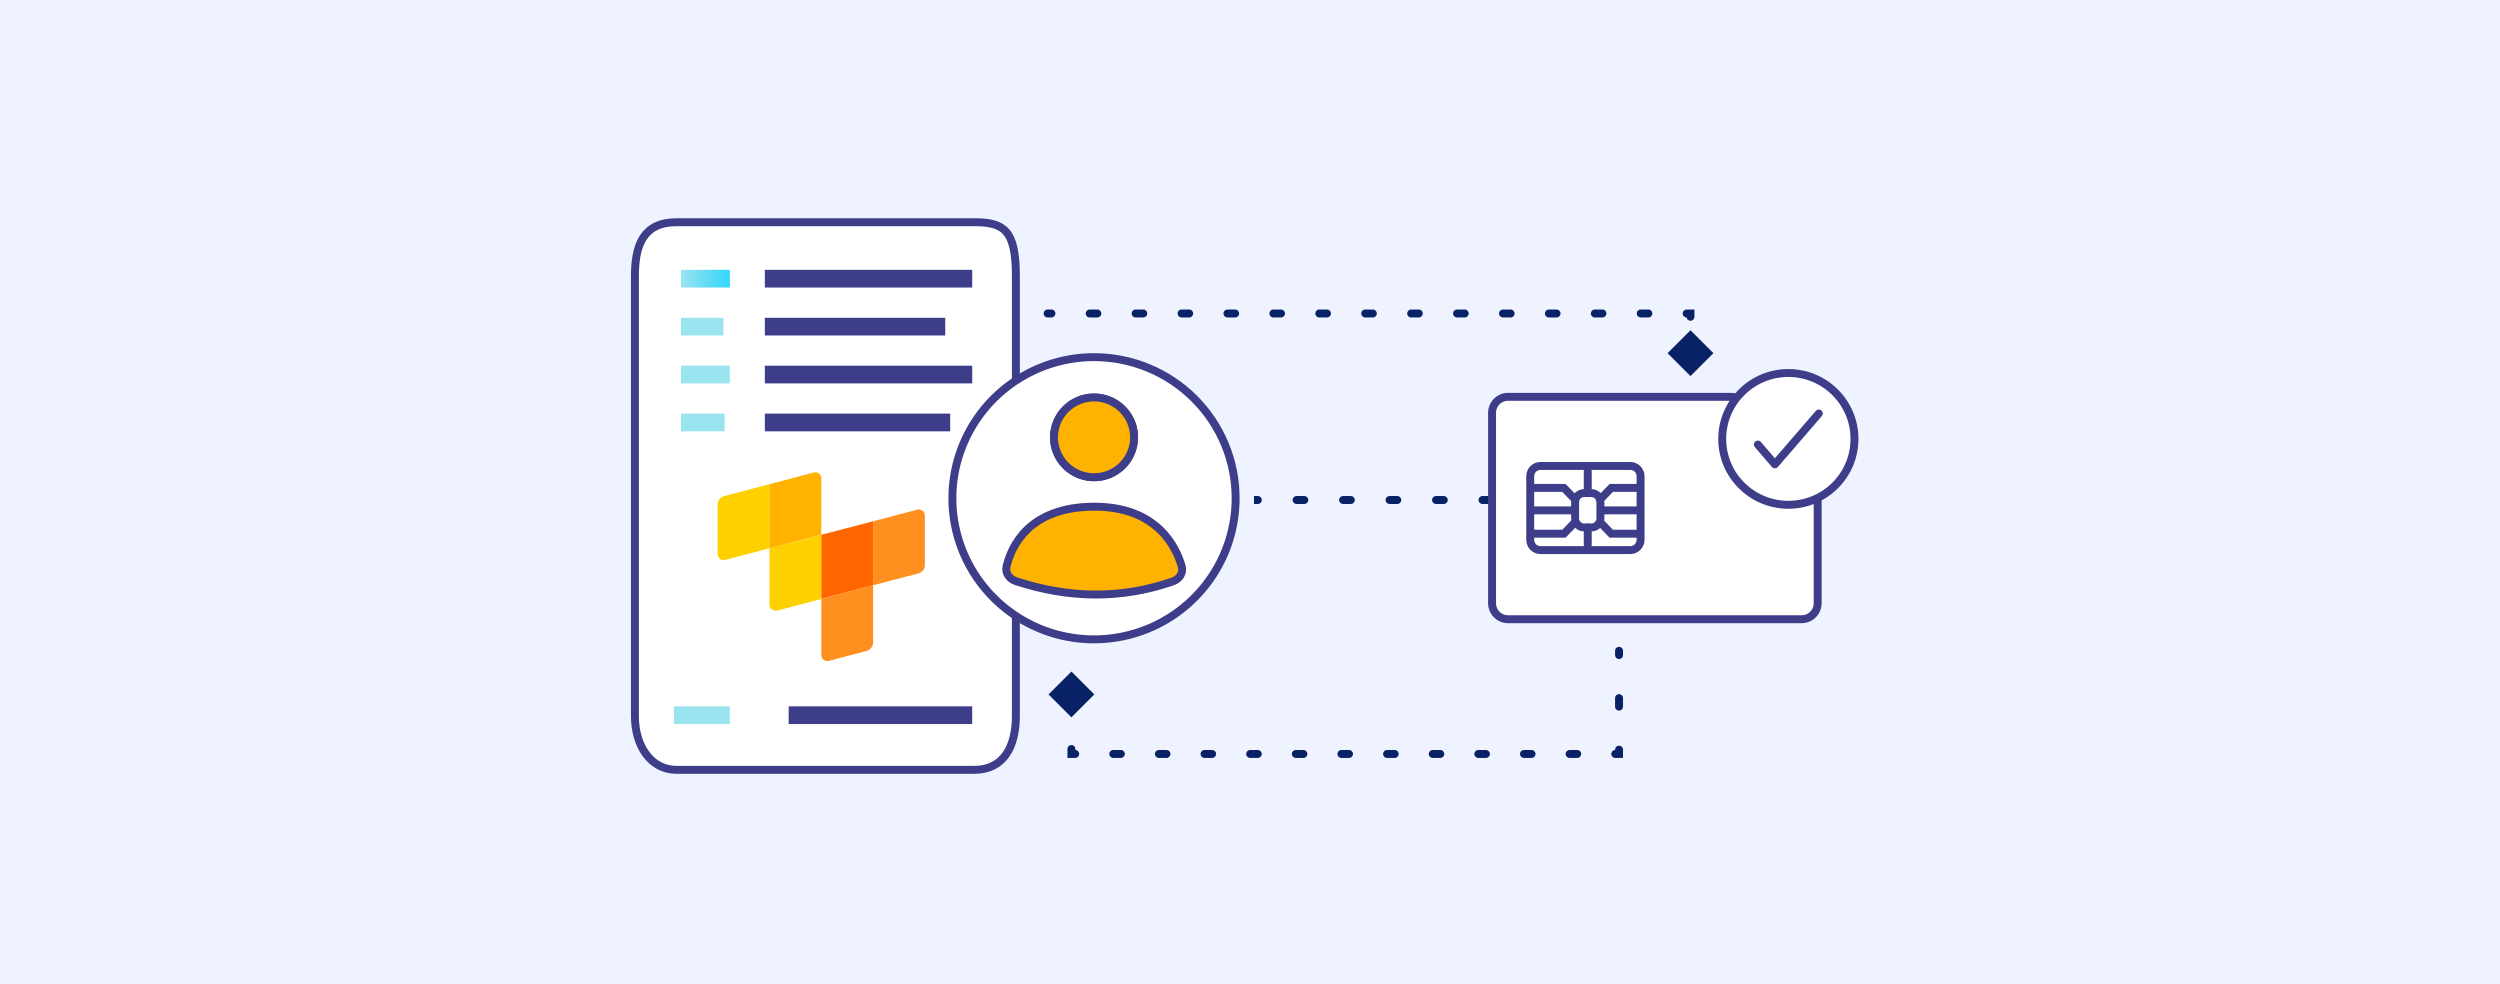 <svg width="315" height="124" viewBox="0 0 315 124" fill="none" xmlns="http://www.w3.org/2000/svg">
<rect width="315" height="124" fill="#EFF3FF"/>
<g filter="url(#filter0_d_192_5973)">
<path d="M122.767 28H85.234C81 28 80 31 80 34.755V90.245C80 93.976 82 97 85.234 97H122.767C126.5 97 128 94 128 90.245V34.755C128 29 126.5 28 122.767 28Z" fill="white" stroke="#3D3D89" stroke-miterlimit="10"/>
<path fill-rule="evenodd" clip-rule="evenodd" d="M91.287 62.493C91.039 62.552 90.818 62.691 90.662 62.888C90.505 63.084 90.421 63.327 90.425 63.576V69.834C90.424 69.947 90.451 70.058 90.502 70.159C90.553 70.26 90.627 70.349 90.719 70.418C90.81 70.486 90.917 70.533 91.03 70.555C91.143 70.578 91.26 70.574 91.372 70.545L96.952 69.088V61.013L91.287 62.493Z" fill="#FFD000"/>
<path fill-rule="evenodd" clip-rule="evenodd" d="M96.952 61.013V69.088L103.485 67.383V60.278C103.49 60.163 103.467 60.047 103.418 59.941C103.369 59.836 103.295 59.743 103.202 59.67C103.109 59.598 103 59.547 102.884 59.524C102.767 59.5 102.647 59.503 102.532 59.532L96.952 61.013Z" fill="#FFB300"/>
<path fill-rule="evenodd" clip-rule="evenodd" d="M103.485 67.383L96.952 69.088V76.193C96.951 76.291 96.97 76.388 97.008 76.478C97.046 76.569 97.101 76.651 97.172 76.72C97.242 76.79 97.326 76.845 97.419 76.882C97.511 76.92 97.611 76.939 97.711 76.939C97.773 76.945 97.836 76.945 97.899 76.939V76.939L103.467 75.483L103.485 67.383Z" fill="#FFD000"/>
<path fill-rule="evenodd" clip-rule="evenodd" d="M103.485 67.383V75.453L110.012 73.748V65.678L103.485 67.383Z" fill="#FF6600"/>
<path fill-rule="evenodd" clip-rule="evenodd" d="M110.012 73.742L103.485 75.453V82.558C103.486 82.67 103.513 82.782 103.565 82.883C103.616 82.984 103.691 83.072 103.783 83.141C103.875 83.209 103.982 83.256 104.095 83.278C104.209 83.3 104.326 83.297 104.438 83.268L109.15 82.031C109.396 81.97 109.614 81.831 109.77 81.636C109.927 81.441 110.012 81.201 110.012 80.953V73.742Z" fill="#FF8F1F"/>
<path fill-rule="evenodd" clip-rule="evenodd" d="M110.012 65.678V73.742L115.647 72.268C115.898 72.213 116.122 72.076 116.283 71.88C116.444 71.684 116.532 71.441 116.533 71.19V64.92C116.53 64.808 116.501 64.698 116.449 64.599C116.397 64.499 116.322 64.412 116.23 64.344C116.139 64.276 116.033 64.23 115.92 64.207C115.807 64.185 115.691 64.188 115.58 64.216L110.012 65.678Z" fill="#FF8F1F"/>
<path d="M122.5 34H96.37V36.23H122.5V34Z" fill="#3D3D89"/>
<path d="M119.103 40.04H96.37V42.269H119.103V40.04Z" fill="#3D3D89"/>
<path d="M122.5 46.079H96.37V48.309H122.5V46.079Z" fill="#3D3D89"/>
<path d="M119.725 52.116H96.37V54.346H119.725V52.116Z" fill="#3D3D89"/>
<path d="M122.499 89H99.371V91.23H122.499V89Z" fill="#3D3D89"/>
<path d="M91.959 34H85.799V36.23H91.959V34Z" fill="url(#paint0_linear_192_5973)"/>
<path d="M91.158 40.04H85.799V42.269H91.158V40.04Z" fill="url(#paint1_linear_192_5973)"/>
<path d="M91.959 46.079H85.799V48.309H91.959V46.079Z" fill="url(#paint2_linear_192_5973)"/>
<path d="M91.303 52.116H85.799V54.346H91.303V52.116Z" fill="url(#paint3_linear_192_5973)"/>
<path d="M91.956 89H84.922V91.23H91.956V89Z" fill="url(#paint4_linear_192_5973)"/>
</g>
<g filter="url(#filter1_d_192_5973)">
<path fill-rule="evenodd" clip-rule="evenodd" d="M137.849 45C134.319 44.999 130.869 46.041 127.934 47.995C124.998 49.948 122.711 52.725 121.359 55.974C120.008 59.222 119.654 62.797 120.343 66.247C121.031 69.696 122.73 72.864 125.226 75.351C127.722 77.838 130.901 79.532 134.363 80.218C137.825 80.904 141.413 80.552 144.674 79.206C147.935 77.861 150.722 75.582 152.683 72.657C154.644 69.733 155.691 66.295 155.69 62.779C155.691 60.444 155.229 58.132 154.333 55.975C153.436 53.819 152.122 51.859 150.465 50.208C148.809 48.557 146.842 47.247 144.677 46.354C142.512 45.46 140.192 45 137.849 45ZM140.651 50.928C139.822 50.375 138.847 50.081 137.849 50.081C137.187 50.081 136.531 50.211 135.919 50.463C135.307 50.716 134.751 51.086 134.283 51.553C133.814 52.019 133.443 52.573 133.189 53.183C132.936 53.793 132.805 54.446 132.805 55.106C132.805 56.1 133.101 57.072 133.655 57.898C134.21 58.724 134.997 59.368 135.919 59.749C136.84 60.129 137.855 60.229 138.833 60.035C139.811 59.841 140.71 59.362 141.415 58.659C142.121 57.957 142.601 57.061 142.796 56.086C142.99 55.111 142.891 54.101 142.509 53.183C142.127 52.265 141.481 51.48 140.651 50.928Z" fill="white" stroke="#3D3D89" stroke-miterlimit="10"/>
<path d="M142.51 57.029C143.576 54.465 142.353 51.525 139.78 50.463C137.206 49.401 134.256 50.618 133.19 53.182C132.124 55.747 133.346 58.686 135.92 59.748C138.493 60.81 141.444 59.593 142.51 57.029Z" fill="#FFB300" stroke="#3D3D89" stroke-miterlimit="10"/>
<path d="M147.747 73.271C141.133 75.552 134.559 75.375 128.027 73.234C127.154 72.948 126.637 72.171 126.822 71.39C127.405 68.902 129.612 63.843 137.893 63.843C145.769 63.843 148.186 68.881 148.901 71.376C149.121 72.162 148.627 72.969 147.747 73.271Z" fill="#FFB300" stroke="#3D3D89" stroke-miterlimit="10"/>
</g>
<path d="M158.488 63.5C158.764 63.5 158.988 63.276 158.988 63C158.988 62.724 158.764 62.5 158.488 62.5V63.5ZM163.369 62.5C163.093 62.5 162.869 62.724 162.869 63C162.869 63.276 163.093 63.5 163.369 63.5V62.5ZM164.345 63.5C164.621 63.5 164.845 63.276 164.845 63C164.845 62.724 164.621 62.5 164.345 62.5V63.5ZM169.226 62.5C168.95 62.5 168.726 62.724 168.726 63C168.726 63.276 168.95 63.5 169.226 63.5V62.5ZM170.202 63.5C170.479 63.5 170.702 63.276 170.702 63C170.702 62.724 170.479 62.5 170.202 62.5V63.5ZM175.083 62.5C174.807 62.5 174.583 62.724 174.583 63C174.583 63.276 174.807 63.5 175.083 63.5V62.5ZM176.06 63.5C176.336 63.5 176.56 63.276 176.56 63C176.56 62.724 176.336 62.5 176.06 62.5V63.5ZM180.94 62.5C180.664 62.5 180.44 62.724 180.44 63C180.44 63.276 180.664 63.5 180.94 63.5V62.5ZM181.917 63.5C182.193 63.5 182.417 63.276 182.417 63C182.417 62.724 182.193 62.5 181.917 62.5V63.5ZM186.798 62.5C186.521 62.5 186.298 62.724 186.298 63C186.298 63.276 186.521 63.5 186.798 63.5V62.5ZM187.774 63.5C188.05 63.5 188.274 63.276 188.274 63C188.274 62.724 188.05 62.5 187.774 62.5V63.5ZM192.655 62.5C192.379 62.5 192.155 62.724 192.155 63C192.155 63.276 192.379 63.5 192.655 63.5V62.5ZM193.631 63.5C193.907 63.5 194.131 63.276 194.131 63C194.131 62.724 193.907 62.5 193.631 62.5V63.5ZM198.512 62.5C198.236 62.5 198.012 62.724 198.012 63C198.012 63.276 198.236 63.5 198.512 63.5V62.5ZM158 63.5H158.488V62.5H158V63.5ZM163.369 63.5H164.345V62.5H163.369V63.5ZM169.226 63.5H170.202V62.5H169.226V63.5ZM175.083 63.5H176.06V62.5H175.083V63.5ZM180.94 63.5H181.917V62.5H180.94V63.5ZM186.798 63.5H187.774V62.5H186.798V63.5ZM192.655 63.5H193.631V62.5H192.655V63.5ZM198.512 63.5H199V62.5H198.512V63.5Z" fill="#092266"/>
<path d="M204 95V95.5H204.5V95H204ZM135 95H134.5V95.5H135V95ZM135 84.613L132.113 87.5L135 90.387L137.887 87.5L135 84.613ZM204.5 82C204.5 81.724 204.276 81.5 204 81.5C203.724 81.5 203.5 81.724 203.5 82H204.5ZM134.5 88.125C134.5 88.401 134.724 88.625 135 88.625C135.276 88.625 135.5 88.401 135.5 88.125H134.5ZM135.5 94.375C135.5 94.099 135.276 93.875 135 93.875C134.724 93.875 134.5 94.099 134.5 94.375H135.5ZM135.479 95.5C135.755 95.5 135.979 95.276 135.979 95C135.979 94.724 135.755 94.5 135.479 94.5V95.5ZM140.271 94.5C139.995 94.5 139.771 94.724 139.771 95C139.771 95.276 139.995 95.5 140.271 95.5V94.5ZM141.229 95.5C141.505 95.5 141.729 95.276 141.729 95C141.729 94.724 141.505 94.5 141.229 94.5V95.5ZM146.021 94.5C145.745 94.5 145.521 94.724 145.521 95C145.521 95.276 145.745 95.5 146.021 95.5V94.5ZM146.979 95.5C147.255 95.5 147.479 95.276 147.479 95C147.479 94.724 147.255 94.5 146.979 94.5V95.5ZM151.771 94.5C151.495 94.5 151.271 94.724 151.271 95C151.271 95.276 151.495 95.5 151.771 95.5V94.5ZM152.729 95.5C153.005 95.5 153.229 95.276 153.229 95C153.229 94.724 153.005 94.5 152.729 94.5V95.5ZM157.521 94.5C157.245 94.5 157.021 94.724 157.021 95C157.021 95.276 157.245 95.5 157.521 95.5V94.5ZM158.479 95.5C158.755 95.5 158.979 95.276 158.979 95C158.979 94.724 158.755 94.5 158.479 94.5V95.5ZM163.271 94.5C162.995 94.5 162.771 94.724 162.771 95C162.771 95.276 162.995 95.5 163.271 95.5V94.5ZM164.229 95.5C164.505 95.5 164.729 95.276 164.729 95C164.729 94.724 164.505 94.5 164.229 94.5V95.5ZM169.021 94.5C168.745 94.5 168.521 94.724 168.521 95C168.521 95.276 168.745 95.5 169.021 95.5V94.5ZM169.979 95.5C170.255 95.5 170.479 95.276 170.479 95C170.479 94.724 170.255 94.5 169.979 94.5V95.5ZM174.771 94.5C174.495 94.5 174.271 94.724 174.271 95C174.271 95.276 174.495 95.5 174.771 95.5V94.5ZM175.729 95.5C176.005 95.5 176.229 95.276 176.229 95C176.229 94.724 176.005 94.5 175.729 94.5V95.5ZM180.521 94.5C180.245 94.5 180.021 94.724 180.021 95C180.021 95.276 180.245 95.5 180.521 95.5V94.5ZM181.479 95.5C181.755 95.5 181.979 95.276 181.979 95C181.979 94.724 181.755 94.5 181.479 94.5V95.5ZM186.271 94.5C185.995 94.5 185.771 94.724 185.771 95C185.771 95.276 185.995 95.5 186.271 95.5V94.5ZM187.229 95.5C187.505 95.5 187.729 95.276 187.729 95C187.729 94.724 187.505 94.5 187.229 94.5V95.5ZM192.021 94.5C191.745 94.5 191.521 94.724 191.521 95C191.521 95.276 191.745 95.5 192.021 95.5V94.5ZM192.979 95.5C193.255 95.5 193.479 95.276 193.479 95C193.479 94.724 193.255 94.5 192.979 94.5V95.5ZM197.771 94.5C197.495 94.5 197.271 94.724 197.271 95C197.271 95.276 197.495 95.5 197.771 95.5V94.5ZM198.729 95.5C199.005 95.5 199.229 95.276 199.229 95C199.229 94.724 199.005 94.5 198.729 94.5V95.5ZM203.521 94.5C203.245 94.5 203.021 94.724 203.021 95C203.021 95.276 203.245 95.5 203.521 95.5V94.5ZM204.5 94.458C204.5 94.182 204.276 93.958 204 93.958C203.724 93.958 203.5 94.182 203.5 94.458H204.5ZM203.5 89.042C203.5 89.318 203.724 89.542 204 89.542C204.276 89.542 204.5 89.318 204.5 89.042H203.5ZM204.5 87.958C204.5 87.682 204.276 87.458 204 87.458C203.724 87.458 203.5 87.682 203.5 87.958H204.5ZM203.5 82.542C203.5 82.818 203.724 83.042 204 83.042C204.276 83.042 204.5 82.818 204.5 82.542H203.5ZM134.5 87.5V88.125H135.5V87.5H134.5ZM134.5 94.375V95H135.5V94.375H134.5ZM135 95.5H135.479V94.5H135V95.5ZM140.271 95.5H141.229V94.5H140.271V95.5ZM146.021 95.5H146.979V94.5H146.021V95.5ZM151.771 95.5H152.729V94.5H151.771V95.5ZM157.521 95.5H158.479V94.5H157.521V95.5ZM163.271 95.5H164.229V94.5H163.271V95.5ZM169.021 95.5H169.979V94.5H169.021V95.5ZM174.771 95.5H175.729V94.5H174.771V95.5ZM180.521 95.5H181.479V94.5H180.521V95.5ZM186.271 95.5H187.229V94.5H186.271V95.5ZM192.021 95.5H192.979V94.5H192.021V95.5ZM197.771 95.5H198.729V94.5H197.771V95.5ZM203.521 95.5H204V94.5H203.521V95.5ZM204.5 95V94.458H203.5V95H204.5ZM204.5 89.042V87.958H203.5V89.042H204.5ZM204.5 82.542V82H203.5V82.542H204.5Z" fill="#092266"/>
<path d="M132 39C131.724 39 131.5 39.224 131.5 39.5C131.5 39.776 131.724 40 132 40L132 39ZM213 39.5L213.5 39.5L213.5 39L213 39L213 39.5ZM213 47.387L215.887 44.5L213 41.613L210.113 44.5L213 47.387ZM213.5 44.083C213.5 43.807 213.276 43.583 213 43.583C212.724 43.583 212.5 43.807 212.5 44.083L213.5 44.083ZM212.5 39.917C212.5 40.193 212.724 40.417 213 40.417C213.276 40.417 213.5 40.193 213.5 39.917L212.5 39.917ZM212.518 39C212.242 39 212.018 39.224 212.018 39.5C212.018 39.776 212.242 40 212.518 40L212.518 39ZM207.696 40C207.973 40 208.196 39.776 208.196 39.5C208.196 39.224 207.973 39 207.696 39L207.696 40ZM206.732 39C206.456 39 206.232 39.224 206.232 39.5C206.232 39.776 206.456 40 206.732 40L206.732 39ZM201.911 40C202.187 40 202.411 39.776 202.411 39.5C202.411 39.224 202.187 39 201.911 39L201.911 40ZM200.946 39C200.67 39 200.446 39.224 200.446 39.5C200.446 39.776 200.67 40 200.946 40L200.946 39ZM196.125 40C196.401 40 196.625 39.776 196.625 39.5C196.625 39.224 196.401 39 196.125 39L196.125 40ZM195.161 39C194.885 39 194.661 39.224 194.661 39.5C194.661 39.776 194.885 40 195.161 40L195.161 39ZM190.339 40C190.615 40 190.839 39.776 190.839 39.5C190.839 39.224 190.615 39 190.339 39L190.339 40ZM189.375 39C189.099 39 188.875 39.224 188.875 39.5C188.875 39.776 189.099 40 189.375 40L189.375 39ZM184.554 40C184.83 40 185.054 39.776 185.054 39.5C185.054 39.224 184.83 39 184.554 39L184.554 40ZM183.589 39C183.313 39 183.089 39.224 183.089 39.5C183.089 39.776 183.313 40 183.589 40L183.589 39ZM178.768 40C179.044 40 179.268 39.776 179.268 39.5C179.268 39.224 179.044 39 178.768 39L178.768 40ZM177.804 39C177.527 39 177.304 39.224 177.304 39.5C177.304 39.776 177.527 40 177.804 40L177.804 39ZM172.982 40C173.258 40 173.482 39.776 173.482 39.5C173.482 39.224 173.258 39 172.982 39L172.982 40ZM172.018 39C171.742 39 171.518 39.224 171.518 39.5C171.518 39.776 171.742 40 172.018 40L172.018 39ZM167.196 40C167.473 40 167.696 39.776 167.696 39.5C167.696 39.224 167.473 39 167.196 39L167.196 40ZM166.232 39C165.956 39 165.732 39.224 165.732 39.5C165.732 39.776 165.956 40 166.232 40L166.232 39ZM161.411 40C161.687 40 161.911 39.776 161.911 39.5C161.911 39.224 161.687 39 161.411 39L161.411 40ZM160.446 39C160.17 39 159.946 39.224 159.946 39.5C159.946 39.776 160.17 40 160.446 40L160.446 39ZM155.625 40C155.901 40 156.125 39.776 156.125 39.5C156.125 39.224 155.901 39 155.625 39L155.625 40ZM154.661 39C154.385 39 154.161 39.224 154.161 39.5C154.161 39.776 154.385 40 154.661 40L154.661 39ZM149.839 40C150.115 40 150.339 39.776 150.339 39.5C150.339 39.224 150.115 39 149.839 39L149.839 40ZM148.875 39C148.599 39 148.375 39.224 148.375 39.5C148.375 39.776 148.599 40 148.875 40L148.875 39ZM144.054 40C144.33 40 144.554 39.776 144.554 39.5C144.554 39.224 144.33 39 144.054 39L144.054 40ZM143.089 39C142.813 39 142.589 39.224 142.589 39.5C142.589 39.776 142.813 40 143.089 40L143.089 39ZM138.268 40C138.544 40 138.768 39.776 138.768 39.5C138.768 39.224 138.544 39 138.268 39L138.268 40ZM137.304 39C137.027 39 136.804 39.224 136.804 39.5C136.804 39.776 137.027 40 137.304 40L137.304 39ZM132.482 40C132.758 40 132.982 39.776 132.982 39.5C132.982 39.224 132.758 39 132.482 39L132.482 40ZM213.5 44.5L213.5 44.083L212.5 44.083L212.5 44.5L213.5 44.5ZM213.5 39.917L213.5 39.5L212.5 39.5L212.5 39.917L213.5 39.917ZM213 39L212.518 39L212.518 40L213 40L213 39ZM207.696 39L206.732 39L206.732 40L207.696 40L207.696 39ZM201.911 39L200.946 39L200.946 40L201.911 40L201.911 39ZM196.125 39L195.161 39L195.161 40L196.125 40L196.125 39ZM190.339 39L189.375 39L189.375 40L190.339 40L190.339 39ZM184.554 39L183.589 39L183.589 40L184.554 40L184.554 39ZM178.768 39L177.804 39L177.804 40L178.768 40L178.768 39ZM172.982 39L172.018 39L172.018 40L172.982 40L172.982 39ZM167.196 39L166.232 39L166.232 40L167.196 40L167.196 39ZM161.411 39L160.446 39L160.446 40L161.411 40L161.411 39ZM155.625 39L154.661 39L154.661 40L155.625 40L155.625 39ZM149.839 39L148.875 39L148.875 40L149.839 40L149.839 39ZM144.054 39L143.089 39L143.089 40L144.054 40L144.054 39ZM138.268 39L137.304 39L137.304 40L138.268 40L138.268 39ZM132.482 39L132 39L132 40L132.482 40L132.482 39Z" fill="#092266"/>
<path d="M188 52.019V76.004C188 76.539 188.212 77.053 188.588 77.431C188.965 77.81 189.475 78.022 190.008 78.022H227.018C227.55 78.022 228.061 77.81 228.437 77.431C228.814 77.053 229.025 76.539 229.025 76.004V60.988C229.025 60.723 228.974 60.461 228.873 60.217C228.772 59.972 228.624 59.75 228.437 59.563L219.516 50.591C219.14 50.213 218.629 50 218.097 50H190.003C189.471 50.001 188.962 50.215 188.586 50.593C188.211 50.971 188 51.484 188 52.019Z" fill="white" stroke="#3D3D89" stroke-miterlimit="10" stroke-linecap="round"/>
<path d="M200.508 62.127H199.607C198.976 62.127 198.464 62.641 198.464 63.276V65.311C198.464 65.946 198.976 66.46 199.607 66.46H200.508C201.139 66.46 201.651 65.946 201.651 65.311V63.276C201.651 62.641 201.139 62.127 200.508 62.127Z" stroke="#3D3D89" stroke-miterlimit="10" stroke-linecap="round"/>
<path d="M200.056 59.38V62.046" stroke="#3D3D89" stroke-miterlimit="10" stroke-linecap="round"/>
<path d="M200.056 66.47V68.64" stroke="#3D3D89" stroke-miterlimit="10" stroke-linecap="round"/>
<path d="M193.211 61.479H197.052L198.464 62.931" stroke="#3D3D89" stroke-miterlimit="10" stroke-linecap="round"/>
<path d="M193.211 67.25H197.052L198.464 65.795" stroke="#3D3D89" stroke-miterlimit="10" stroke-linecap="round"/>
<path d="M206.323 61.479H203.024L201.612 62.931" stroke="#3D3D89" stroke-miterlimit="10" stroke-linecap="round"/>
<path d="M206.323 67.25H203.024L201.612 65.795" stroke="#3D3D89" stroke-miterlimit="10" stroke-linecap="round"/>
<path d="M193.211 64.309H198.464" stroke="#3D3D89" stroke-miterlimit="10" stroke-linecap="round"/>
<path d="M201.707 64.309H206.325" stroke="#3D3D89" stroke-miterlimit="10" stroke-linecap="round"/>
<path d="M205.421 58.708H194.099C193.386 58.708 192.808 59.289 192.808 60.005V68.014C192.808 68.731 193.386 69.312 194.099 69.312H205.421C206.134 69.312 206.711 68.731 206.711 68.014V60.005C206.711 59.289 206.134 58.708 205.421 58.708Z" stroke="#3D3D89" stroke-miterlimit="10" stroke-linecap="round"/>
<path d="M225.332 63.604C229.934 63.604 233.665 59.887 233.665 55.302C233.665 50.717 229.934 47 225.332 47C220.73 47 217 50.717 217 55.302C217 59.887 220.73 63.604 225.332 63.604Z" fill="white" stroke="#3D3D89" stroke-miterlimit="10"/>
<path d="M221.493 56.014L223.636 58.506L229.171 52.1" stroke="#3D3D89" stroke-linecap="round" stroke-linejoin="round"/>
<defs>
<filter id="filter0_d_192_5973" x="65.5" y="13.5" width="77" height="98" filterUnits="userSpaceOnUse" color-interpolation-filters="sRGB">
<feFlood flood-opacity="0" result="BackgroundImageFix"/>
<feColorMatrix in="SourceAlpha" type="matrix" values="0 0 0 0 0 0 0 0 0 0 0 0 0 0 0 0 0 0 127 0" result="hardAlpha"/>
<feOffset/>
<feGaussianBlur stdDeviation="7"/>
<feComposite in2="hardAlpha" operator="out"/>
<feColorMatrix type="matrix" values="0 0 0 0 0 0 0 0 0 0 0 0 0 0 0 0 0 0 0.1 0"/>
<feBlend mode="normal" in2="BackgroundImageFix" result="effect1_dropShadow_192_5973"/>
<feBlend mode="normal" in="SourceGraphic" in2="effect1_dropShadow_192_5973" result="shape"/>
</filter>
<filter id="filter1_d_192_5973" x="105.5" y="30.5" width="64.69" height="64.56" filterUnits="userSpaceOnUse" color-interpolation-filters="sRGB">
<feFlood flood-opacity="0" result="BackgroundImageFix"/>
<feColorMatrix in="SourceAlpha" type="matrix" values="0 0 0 0 0 0 0 0 0 0 0 0 0 0 0 0 0 0 127 0" result="hardAlpha"/>
<feOffset/>
<feGaussianBlur stdDeviation="7"/>
<feComposite in2="hardAlpha" operator="out"/>
<feColorMatrix type="matrix" values="0 0 0 0 0 0 0 0 0 0 0 0 0 0 0 0 0 0 0.1 0"/>
<feBlend mode="normal" in2="BackgroundImageFix" result="effect1_dropShadow_192_5973"/>
<feBlend mode="normal" in="SourceGraphic" in2="effect1_dropShadow_192_5973" result="shape"/>
</filter>
<linearGradient id="paint0_linear_192_5973" x1="85.799" y1="35.115" x2="91.956" y2="35.115" gradientUnits="userSpaceOnUse">
<stop stop-color="#35C9E2" stop-opacity="0.5"/>
<stop offset="1" stop-color="#32D7FF"/>
</linearGradient>
<linearGradient id="paint1_linear_192_5973" x1="2859.83" y1="406.834" x2="2960.9" y2="406.834" gradientUnits="userSpaceOnUse">
<stop stop-color="#35C9E2" stop-opacity="0.5"/>
<stop offset="1" stop-color="#32D7FF"/>
</linearGradient>
<linearGradient id="paint2_linear_192_5973" x1="3274.39" y1="460.102" x2="3407.93" y2="460.102" gradientUnits="userSpaceOnUse">
<stop stop-color="#35C9E2" stop-opacity="0.5"/>
<stop offset="1" stop-color="#32D7FF"/>
</linearGradient>
<linearGradient id="paint3_linear_192_5973" x1="2934.8" y1="513.346" x2="3041.46" y2="513.346" gradientUnits="userSpaceOnUse">
<stop stop-color="#35C9E2" stop-opacity="0.5"/>
<stop offset="1" stop-color="#32D7FF"/>
</linearGradient>
<linearGradient id="paint4_linear_192_5973" x1="3704.55" y1="662.704" x2="3878.8" y2="662.704" gradientUnits="userSpaceOnUse">
<stop stop-color="#35C9E2" stop-opacity="0.5"/>
<stop offset="1" stop-color="#32D7FF"/>
</linearGradient>
</defs>
</svg>
